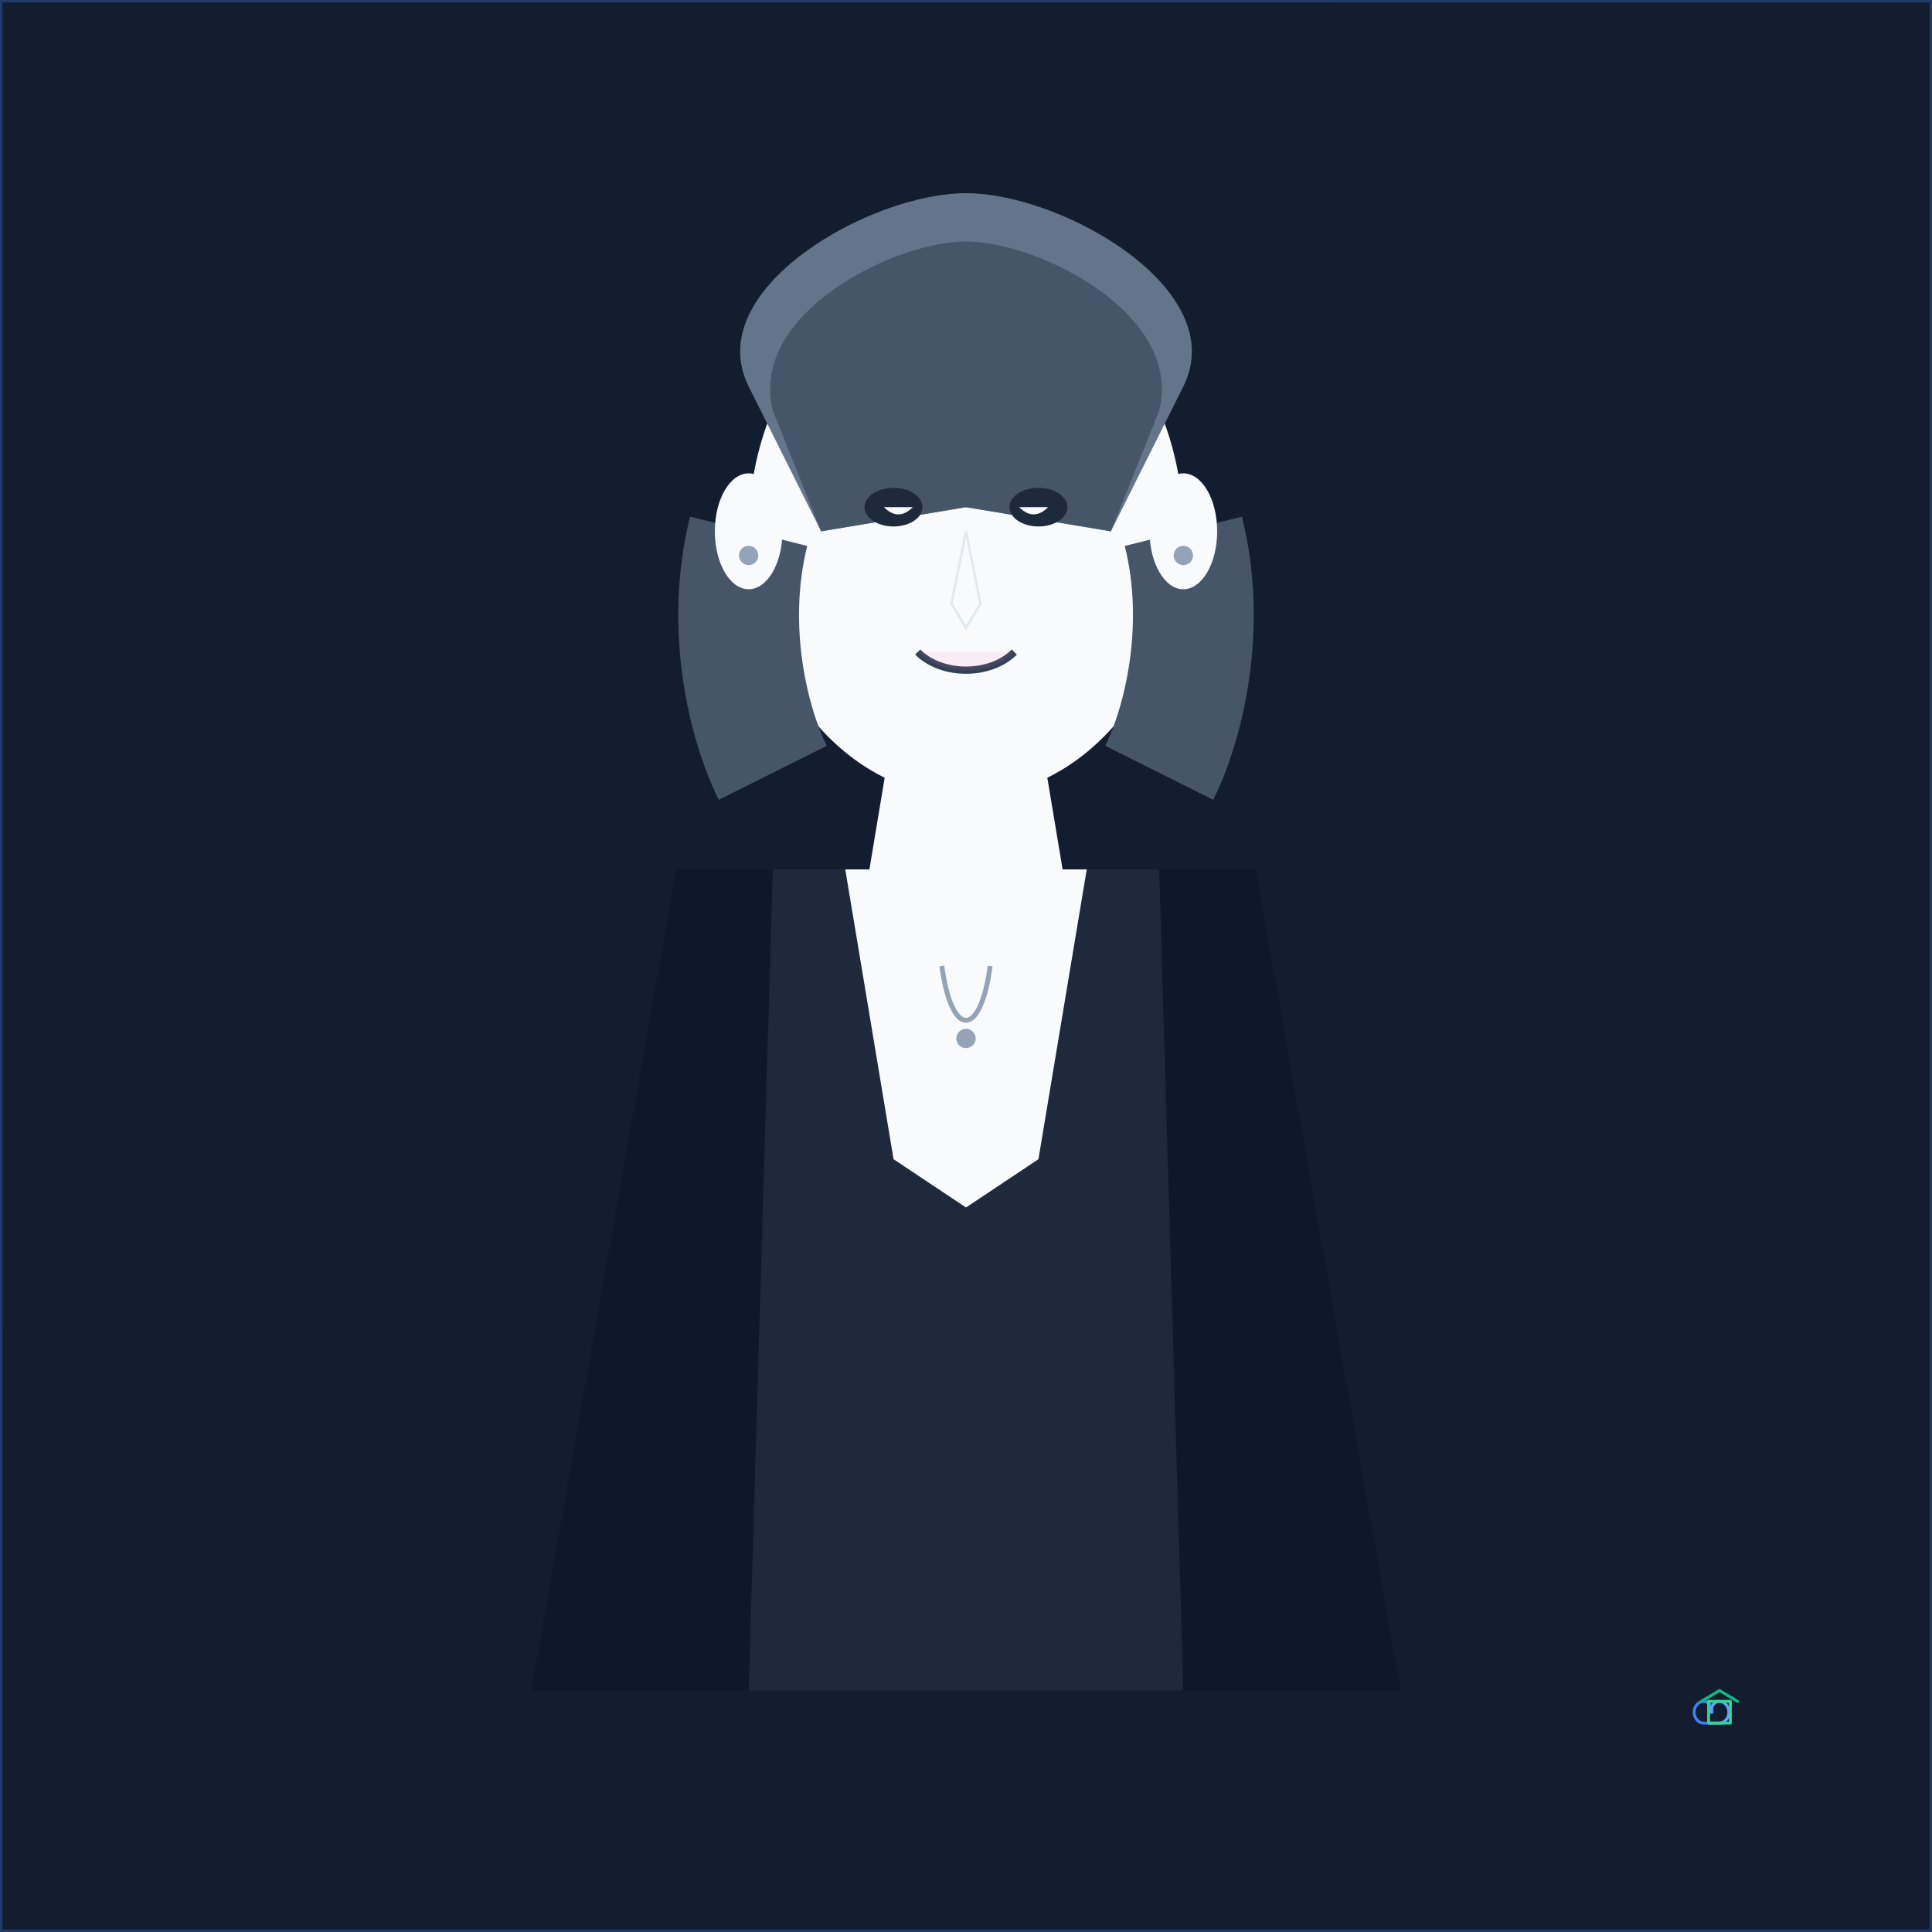 <svg xmlns="http://www.w3.org/2000/svg" viewBox="0 0 400 400">
  <!-- Background -->
  <rect width="400" height="400" fill="#1e293b" />
  
  <!-- Subtle gradient overlay -->
  <defs>
    <radialGradient id="backgroundGradient" cx="200" cy="200" r="300" fx="200" fy="200">
      <stop offset="0%" stop-color="#334155" stop-opacity="0.5" />
      <stop offset="100%" stop-color="#0f172a" stop-opacity="0.8" />
    </radialGradient>
  </defs>
  <rect width="400" height="400" fill="url(#backgroundGradient)" />
  
  <!-- Subtle edge lighting -->
  <rect x="0" y="0" width="400" height="400" fill="none" stroke="#3b82f6" stroke-width="1" stroke-opacity="0.3" />
  
  <!-- Person -->
  <g transform="translate(200, 200)">
    <!-- Professional Blazer - legal appropriate -->
    <path d="M-60,-20 L-90,150 L90,150 L60,-20 z" fill="#0f172a" />
    <path d="M-40,-20 L-45,150 L45,150 L40,-20 z" fill="#1e293b" />
    
    <!-- Professional blouse -->
    <path d="M-25,-20 L-15,40 L0,50 L15,40 L25,-20 z" fill="#f8fafc" />
    
    <!-- Necklace - subtle professional accessory -->
    <path d="M-5,0 C-3,15 3,15 5,0" fill="none" stroke="#94a3b8" stroke-width="1" />
    <circle cx="0" cy="15" r="2" fill="#94a3b8" />
    
    <!-- Neck -->
    <path d="M-15,-50 L-20,-20 L20,-20 L15,-50 z" fill="#f8fafc" />
    
    <!-- Head - female with professional style -->
    <ellipse cx="0" cy="-90" rx="45" ry="55" fill="#f8fafc" />
    
    <!-- Hair - professional style suitable for legal profession -->
    <path d="M-45,-120 C-55,-140 -20,-160 0,-160 C20,-160 55,-140 45,-120 L30,-90 L0,-95 L-30,-90 z" fill="#64748b" />
    <path d="M-40,-115 C-45,-135 -15,-150 0,-150 C15,-150 45,-135 40,-115 L30,-90 L0,-95 L-30,-90 z" fill="#475569" />
    
    <!-- Professional length hair -->
    <path d="M-45,-90 C-50,-70 -45,-50 -40,-40" fill="none" stroke="#475569" stroke-width="25" />
    <path d="M45,-90 C50,-70 45,-50 40,-40" fill="none" stroke="#475569" stroke-width="25" />
    
    <!-- Ears with small earrings -->
    <ellipse cx="-45" cy="-90" rx="7" ry="12" fill="#f8fafc" />
    <ellipse cx="45" cy="-90" rx="7" ry="12" fill="#f8fafc" />
    <circle cx="-45" cy="-85" r="2" fill="#94a3b8" />
    <circle cx="45" cy="-85" r="2" fill="#94a3b8" />
    
    <!-- Eyes -->
    <ellipse cx="-15" cy="-95" rx="6" ry="4" fill="#1e293b" />
    <ellipse cx="15" cy="-95" rx="6" ry="4" fill="#1e293b" />
    
    <!-- Eyebrows -->
    <path d="M-25,-106 C-20,-108 -10,-108 -5,-106" fill="none" stroke="#475569" stroke-width="1.5" />
    <path d="M25,-106 C20,-108 10,-108 5,-106" fill="none" stroke="#475569" stroke-width="1.5" />
    
    <!-- Nose -->
    <path d="M0,-90 L3,-75 L0,-70 L-3,-75 z" fill="#f8fafc" stroke="#e2e8f0" stroke-width="0.5" />
    
    <!-- Mouth - professional smile -->
    <path d="M-10,-65 C-5,-60 5,-60 10,-65" fill="none" stroke="#334155" stroke-width="1.5" />
    
    <!-- Subtle makeup - professional -->
    <path d="M-17,-95 C-15,-93 -13,-93 -11,-95" fill="#f8fafc" />
    <path d="M17,-95 C15,-93 13,-93 11,-95" fill="#f8fafc" />
    <path d="M-10,-65 C-5,-60 5,-60 10,-65" fill="#f472b6" fill-opacity="0.1" />
  </g>
  
  <!-- Professional subtle lighting effect -->
  <circle cx="150" cy="150" r="180" fill="url(#lighting)" />
  <defs>
    <radialGradient id="lighting" cx="150" cy="150" r="180" fx="120" fy="120">
      <stop offset="0%" stop-color="#ffffff" stop-opacity="0.05" />
      <stop offset="100%" stop-color="#ffffff" stop-opacity="0" />
    </radialGradient>
  </defs>
  
  <!-- PropChain branding element - subtle -->
  <g transform="translate(350, 350) scale(0.15)">
    <!-- Chain link -->
    <path d="M30,30 C30,22 25,15 18,15 C11,15 5,22 5,30 C5,38 11,45 18,45 L30,45" 
          fill="none" stroke="#3b82f6" stroke-width="4" stroke-linecap="round" />
    <path d="M28,45 L40,45 C47,45 53,38 53,30 C53,22 47,15 40,15 C33,15 28,22 28,30" 
          fill="none" stroke="#60a5fa" stroke-width="4" stroke-linecap="round" />
    
    <!-- House roof -->
    <path d="M15,15 L40,0 L65,15" fill="none" stroke="#10b981" stroke-width="4" stroke-linecap="round" stroke-linejoin="round" />
    
    <!-- House body -->
    <rect x="25" y="15" width="30" height="30" fill="none" stroke="#34d399" stroke-width="4" stroke-linejoin="round" />
  </g>
</svg>
